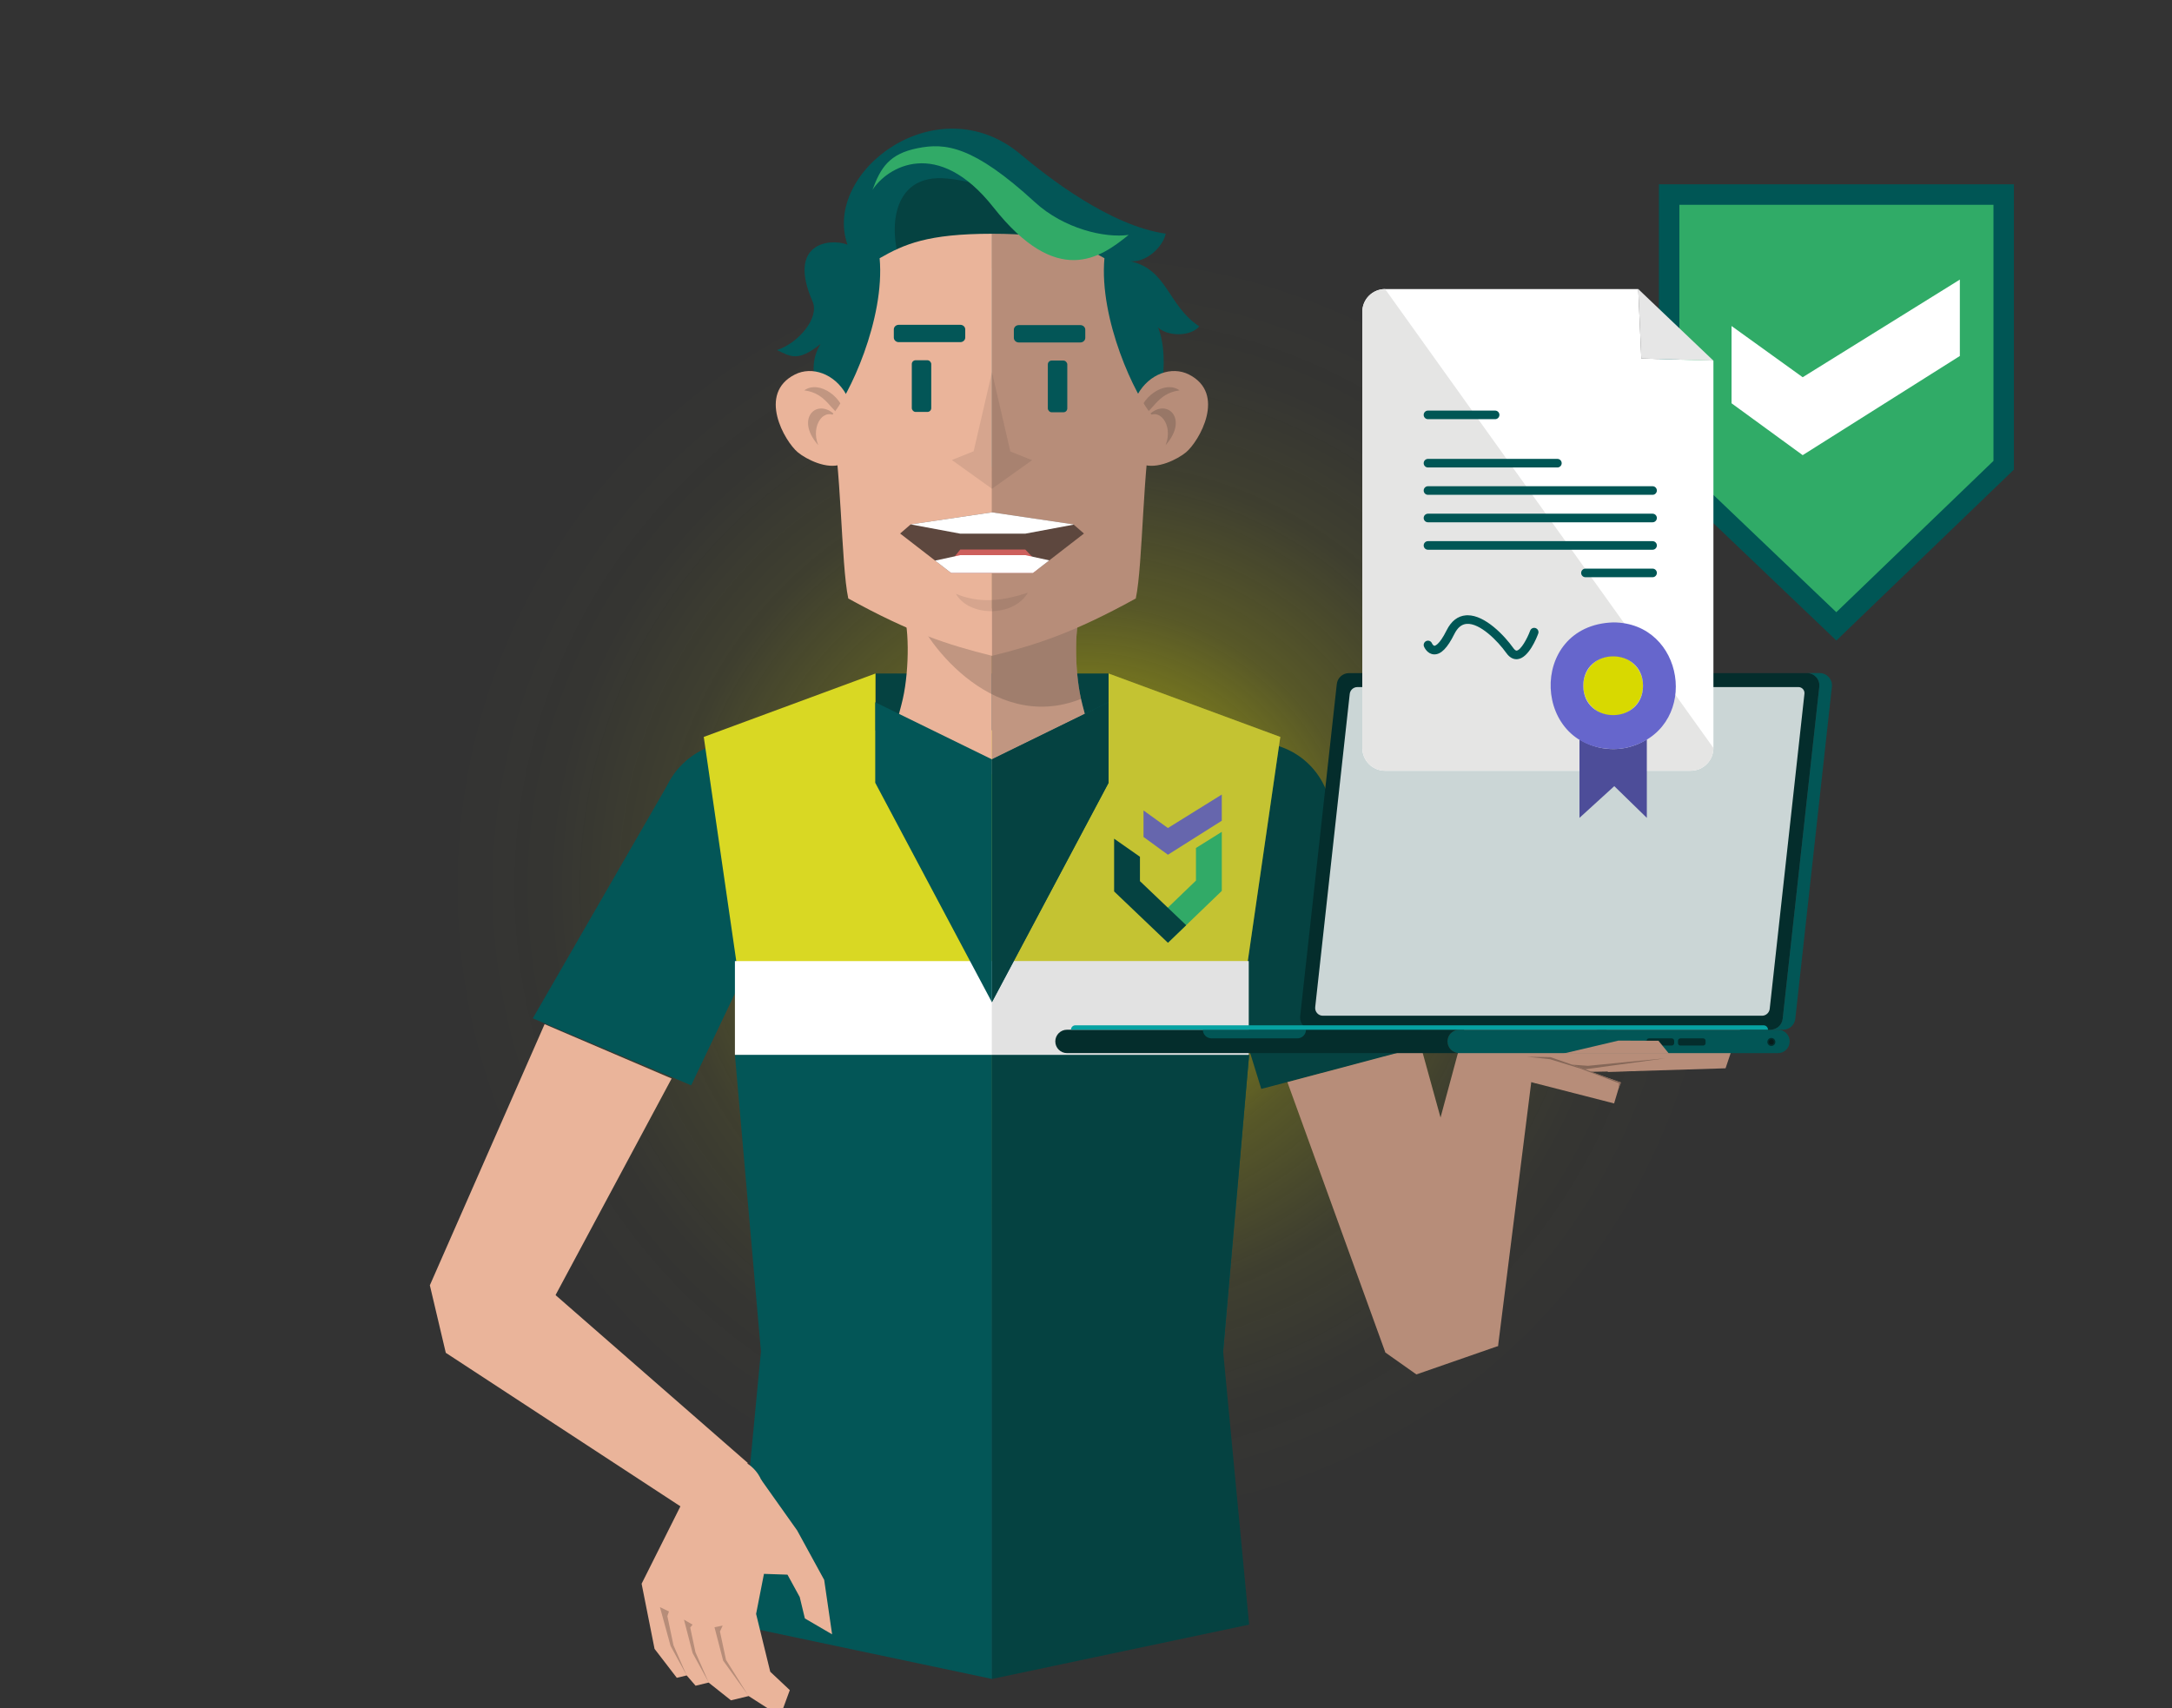 <?xml version="1.0" encoding="UTF-8"?>
<svg xmlns="http://www.w3.org/2000/svg" xmlns:xlink="http://www.w3.org/1999/xlink" viewBox="0 0 1076.43 846.64">
  <rect x="0" y="0" width="1076.43" height="846.64" fill="#333333" stroke="none"/>
  <defs>
    <style>
      .cls-1 {
        fill: #035657;
      }

      .cls-1, .cls-2, .cls-3, .cls-4, .cls-5, .cls-6, .cls-7, .cls-8, .cls-9, .cls-10, .cls-11, .cls-12, .cls-13, .cls-14, .cls-15, .cls-16, .cls-17, .cls-18, .cls-19, .cls-20, .cls-21, .cls-22, .cls-23, .cls-24, .cls-25, .cls-26, .cls-27, .cls-28, .cls-29, .cls-30 {
        stroke-width: 0px;
      }

      .cls-2 {
        fill: #d8d900;
      }

      .cls-3 {
        fill: #d9d823;
      }

      .cls-31 {
        isolation: isolate;
      }

      .cls-4 {
        fill: #06a2a2;
      }

      .cls-5, .cls-6 {
        fill: none;
      }

      .cls-32 {
        clip-path: url(#clippath-1);
      }

      .cls-6 {
        clip-rule: evenodd;
      }

      .cls-7 {
        fill: #071c1b;
      }

      .cls-8 {
        fill: #e6e6e6;
      }

      .cls-9 {
        fill: #042d2c;
      }

      .cls-10 {
        fill: #856758;
      }

      .cls-11 {
        fill: #cbd6d6;
      }

      .cls-12 {
        fill: #eab49a;
      }

      .cls-33 {
        clip-path: url(#clippath);
      }

      .cls-13 {
        fill: url(#radial-gradient);
      }

      .cls-14 {
        fill: #005655;
      }

      .cls-15 {
        fill: #5d473e;
        fill-rule: evenodd;
      }

      .cls-16 {
        fill: #054241;
      }

      .cls-17 {
        opacity: .1;
      }

      .cls-17, .cls-22, .cls-23 {
        fill: #221f1f;
      }

      .cls-17, .cls-22, .cls-30 {
        mix-blend-mode: multiply;
      }

      .cls-18 {
        fill: #cd5f5c;
      }

      .cls-19 {
        fill: #e5e5e4;
      }

      .cls-20 {
        fill: #025656;
      }

      .cls-21 {
        fill: #fff;
      }

      .cls-22, .cls-23, .cls-30 {
        opacity: .2;
      }

      .cls-24 {
        fill: #66c;
      }

      .cls-25 {
        fill: #31aa67;
      }

      .cls-26 {
        fill: #30ab67;
      }

      .cls-27 {
        fill: #b78d79;
      }

      .cls-28 {
        fill: #6666ad;
      }

      .cls-29 {
        fill: #4d4d99;
      }

      .cls-30 {
        fill: #71706f;
      }
    </style>
    <radialGradient id="radial-gradient" cx="537.86" cy="439.66" fx="537.86" fy="439.66" r="390.63" gradientUnits="userSpaceOnUse">
      <stop offset="0" stop-color="#d8d900"/>
      <stop offset=".17" stop-color="rgba(216, 217, 0, .73)" stop-opacity=".73"/>
      <stop offset=".36" stop-color="rgba(216, 217, 0, .47)" stop-opacity=".47"/>
      <stop offset=".53" stop-color="rgba(216, 217, 0, .27)" stop-opacity=".27"/>
      <stop offset=".68" stop-color="rgba(216, 217, 0, .12)" stop-opacity=".12"/>
      <stop offset=".81" stop-color="rgba(216, 217, 0, .03)" stop-opacity=".03"/>
      <stop offset=".9" stop-color="#d8d900" stop-opacity="0"/>
    </radialGradient>
    <clipPath id="clippath">
      <polygon class="cls-6" points="491.65 253.92 451.34 259.88 446.1 264.42 471.38 283.98 511.93 283.98 537.21 264.42 531.97 259.88 491.65 253.92"/>
    </clipPath>
    <clipPath id="clippath-1">
      <rect class="cls-5" x="523" y="333.59" width="384.92" height="188.35"/>
    </clipPath>
  </defs>
  <g class="cls-31">
    <g id="Layer_1" data-name="Layer 1">
      <g>
        <g>
          <polygon class="cls-26" points="829.37 233.43 827.22 231.35 827.22 96.42 993.02 96.42 993.02 230.58 910.07 310.44 829.37 233.43"/>
          <path class="cls-14" d="M987.95,101.49v126.93l-1.05,1.01-62.95,60.61-13.89,13.37-77.19-73.66-.58-.56v-127.7h155.66M998.09,91.35h-175.94v142.16l3.11,2.99.58.56,77.22,73.69,7.03,6.71,7-6.74,13.89-13.37,62.95-60.61,1.05-1.01,3.11-2.99V91.35h0Z"/>
        </g>
        <polygon class="cls-21" points="893.4 186.96 858.14 161.57 858.14 199.87 893.4 225.58 971.29 176.43 971.29 138.57 893.4 186.96"/>
      </g>
      <g>
        <circle class="cls-13" cx="537.86" cy="439.66" r="390.63"/>
        <g>
          <circle class="cls-16" cx="622.49" cy="405.47" r="37.4"/>
          <g>
            <polygon class="cls-12" points="265.5 660.18 213.03 637 269.9 507.59 332.86 534.53 265.5 660.18"/>
            <polygon class="cls-12" points="266.4 657.61 248.5 621.4 213.03 637 220.93 670.47 266.4 657.61"/>
          </g>
          <path class="cls-16" d="M707.53,518.12l-82.45,21.55-38.73-125.12c-1.78-6.15-2.13-12.36-1.21-18.26,2.23-14.33,11.59-22.11,26.08-23.8,17.03-1.99,45.78,18.65,45.78,18.65l50.53,126.99Z"/>
          <circle class="cls-1" cx="364.44" cy="405.47" r="37.4"/>
          <path class="cls-1" d="M264.05,504.7l78.49,33.2,56.35-118.24c2.65-5.83,3.89-11.92,3.83-17.9-.15-14.5-12.65-27.96-26.71-31.86-30.45-8.45-43.65,16.41-43.65,16.41l-68.3,118.39Z"/>
          <polygon class="cls-27" points="686.59 670.33 741.85 654.95 704.21 518.71 638.02 536.3 686.59 670.33"/>
          <rect class="cls-16" x="433.9" y="333.8" width="115.51" height="48.87"/>
          <polygon class="cls-1" points="364.22 522.79 377.11 669.8 364.22 805.18 491.64 832.1 491.64 521.73 364.22 522.79"/>
          <polygon class="cls-1" points="619.06 522.79 606.18 669.8 491.64 832.1 491.64 521.73 619.06 522.79"/>
          <polygon class="cls-16" points="619.06 522.79 606.18 669.8 619.06 805.18 491.64 832.1 491.64 521.73 619.06 522.79"/>
          <polygon class="cls-3" points="549.41 333.8 634.51 365.23 611.81 521.73 491.64 521.73 491.64 361.97 549.41 361.97 549.41 333.8"/>
          <polygon class="cls-30" points="549.41 333.8 634.51 365.23 611.81 521.73 491.64 521.73 491.64 361.97 549.41 361.97 549.41 333.8"/>
          <polygon class="cls-3" points="433.88 333.8 348.78 365.23 371.48 521.73 491.64 521.73 491.64 361.97 433.88 361.97 433.88 333.8"/>
          <rect class="cls-21" x="364.22" y="476.33" width="254.63" height="46.46"/>
          <rect class="cls-30" x="491.54" y="476.33" width="127.32" height="46.46"/>
          <polygon class="cls-25" points="605.51 412.27 592.71 420.27 592.71 436.43 569.97 458.32 579.03 467.04 605.15 441.89 605.51 441.54 605.51 441.27 605.51 412.27"/>
          <polygon class="cls-16" points="564.95 436.7 564.95 424.62 552.15 415.66 552.15 441.31 552.15 441.8 552.35 442 578.81 467.25 587.86 458.53 564.95 436.7"/>
          <polygon class="cls-28" points="578.81 410.38 566.72 401.67 566.72 414.8 578.81 423.62 605.51 406.76 605.51 393.79 578.81 410.38"/>
          <path class="cls-12" d="M545.5,375.41c-2.55-1.69-8.38-22.88-9.76-29.02-3.39-15.02-3.27-38.24.54-44.75h-44.69v82.15s.05,0,.07,0c32.59,0,53.84-8.37,53.84-8.37Z"/>
          <path class="cls-23" d="M545.5,375.41c-2.55-1.69-8.38-22.88-9.76-29.02-3.39-15.02-3.27-38.24.54-44.75h-44.69v82.15s.05,0,.07,0c32.59,0,53.84-8.37,53.84-8.37Z"/>
          <path class="cls-12" d="M437.67,375.41c2.55-1.69,8.38-22.88,9.76-29.02,3.39-15.02,3.27-38.24-.54-44.75h44.69v82.15s-.05,0-.07,0c-32.59,0-53.84-8.37-53.84-8.37Z"/>
          <path class="cls-23" d="M536.28,301.63c-3.81,6.51-3.94,29.73-.54,44.75-45.19,17.98-79.98-32.02-82.54-44.75h83.09Z"/>
          <path class="cls-1" d="M559.39,221.2c17.57-9.99,20.51-45.1,14.5-58.95,4.81,4.62,16.23,4.62,20.44-.51-15.63-10.26-15.63-28.21-34.26-32.31,7.74.93,16.23-6.9,17.66-13.63-27.57-3.85-58.64-28.15-71.83-39.24-41.47-34.88-98.57,8.72-85.89,44.68-9.19-3.4-29.93-.58-17.31,28.15,3.54,8.05-6.8,20.52-17.62,24.11,6.61,3.08,10.22,6.15,21.64-3.08-9.02,14.36,1.57,30.76,7.43,38.26,5.86,7.49,8.05,10.3,23.42,16.24,29.82,11.51,104.26,6.27,121.82-3.72Z"/>
          <path class="cls-16" d="M446.99,132.09c15.33,1.15,76.7-.9,88.69,6.15-13.52-24.62-32.57-46.37-66.09-49.73-29.25-3.08-29.17,28.15-22.6,43.58Z"/>
          <path class="cls-12" d="M419.34,195.43c-5.74-10.2-16.88-14.11-25.36-9.84-18.8,9.48-5.06,33.18,1.38,38.55,4.13,3.45,14.48,8.72,21.68,5.94,6.12-2.36,2.31-34.65,2.31-34.65Z"/>
          <path class="cls-22" d="M398.58,193.47c7.49-5.41,20.18,3.93,20.18,13.77-7.2-2.95-8.65-12.3-20.18-13.77Z"/>
          <path class="cls-22" d="M415.3,207.33c-6.34-6.39-13.83,3.2-9.8,13.28-12.39-14.02.86-24.84,9.8-13.28Z"/>
          <path class="cls-27" d="M563.83,195.43c5.74-10.2,16.88-14.11,25.36-9.84,18.8,9.48,5.06,33.18-1.38,38.55-4.13,3.45-14.48,8.72-21.68,5.94-6.12-2.36-2.31-34.65-2.31-34.65Z"/>
          <path class="cls-22" d="M584.59,193.47c-7.49-5.41-20.18,3.93-20.18,13.77,7.2-2.95,8.65-12.3,20.18-13.77Z"/>
          <path class="cls-22" d="M567.87,207.33c6.34-6.39,13.83,3.2,9.8,13.28,12.39-14.02-.86-24.84-9.8-13.28Z"/>
          <path class="cls-27" d="M547.35,127.97c-12.21-6.95-23.71-12.12-55.7-12.12v209.18c22.01-5.47,40.48-11.44,71.24-28.42,3.62-16.98,3.38-67.05,8.66-90.06-9.05-10.03-26.91-48.47-24.2-78.57Z"/>
          <path class="cls-12" d="M435.94,127.97c12.21-6.95,23.71-12.12,55.7-12.12v209.18c-22.01-5.47-40.48-11.44-71.24-28.42-3.62-16.98-3.38-67.05-8.66-90.06,9.05-10.03,26.91-48.47,24.2-78.57Z"/>
          <path class="cls-17" d="M509.44,293.72c-13.59,4.49-24.65,5.22-35.71.55,6.35,11.38,28.41,11.84,35.71-.55Z"/>
          <polygon class="cls-1" points="491.58 376.34 549.41 348.04 549.41 387.94 491.58 496.71 491.58 376.34"/>
          <polygon class="cls-16" points="491.58 376.34 549.41 348.04 549.41 387.94 491.58 496.71 491.58 376.34"/>
          <polygon class="cls-1" points="491.58 376.34 433.76 348.04 433.76 387.94 491.58 496.71 491.58 376.34"/>
          <g>
            <polygon class="cls-15" points="491.65 253.92 451.34 259.88 446.1 264.42 471.38 283.98 511.93 283.98 537.21 264.42 531.97 259.88 491.65 253.92"/>
            <g class="cls-33">
              <g>
                <polygon class="cls-18" points="514.48 279.04 508.11 272.34 475.91 272.34 470.79 278.73 470.53 289.63 514.77 289.63 514.48 279.04"/>
                <polygon class="cls-21" points="449.35 252.24 449.35 259.53 475.91 264.49 508.11 264.49 534.66 259.53 530.88 252.24 449.35 252.24"/>
              </g>
              <polygon class="cls-21" points="530.88 280.09 508.11 275.13 475.91 275.13 453.13 280.09 470.53 287.9 514.77 287.9 530.88 280.09"/>
            </g>
          </g>
          <rect class="cls-1" x="519.3" y="178.7" width="9.64" height="25.62" rx="1.89" ry="1.89"/>
          <polygon class="cls-17" points="491.62 184.43 482.53 223.66 471.73 227.98 491.62 242.24 511.52 228.06 500.72 223.75 491.62 184.43"/>
          <path class="cls-1" d="M535.43,169.72h-30.54c-1.34,0-2.43-1.02-2.43-2.28v-4.03c0-1.26,1.09-2.28,2.43-2.28h30.54c1.34,0,2.43,1.02,2.43,2.28v4.03c0,1.26-1.09,2.28-2.43,2.28Z"/>
          <rect class="cls-1" x="451.88" y="178.55" width="9.64" height="25.62" rx="1.89" ry="1.89" transform="translate(913.4 382.71) rotate(-180)"/>
          <path class="cls-1" d="M445.4,169.57h30.54c1.34,0,2.43-1.02,2.43-2.28v-4.03c0-1.26-1.09-2.28-2.43-2.28h-30.54c-1.34,0-2.43,1.02-2.43,2.28v4.03c0,1.26,1.09,2.28,2.43,2.28Z"/>
          <path class="cls-25" d="M432.36,94.17c7.3-11.43,32.27-26.51,59.96,8.57,31.72,40.18,53.05,25.02,67.03,13.68-11.78,1.68-32.11-3.04-46.46-16.21-30.61-28.08-44.45-29.53-58.25-26.74-13.81,2.8-18.18,9.47-22.27,20.7Z"/>
          <g>
            <polygon class="cls-27" points="761.2 517.88 725.62 510.5 685.76 658.2 742.43 667.11 761.2 517.88"/>
            <circle class="cls-27" cx="743.46" cy="514.02" r="18.15"/>
            <path class="cls-27" d="M686.59,670.33l15.37,10.85,40.46-14.07s-6.14-28.56-21.33-32.37c-15.2-3.81-34.5,35.59-34.5,35.59Z"/>
          </g>
          <polygon class="cls-12" points="370.6 725.06 348.94 754.23 220.93 670.47 257.31 626.13 370.6 725.06"/>
          <g>
            <polygon class="cls-12" points="345.99 729.02 317.98 784.92 324.39 817.19 335.42 831.54 340.32 830.36 344.73 835.46 351.18 833.9 362.26 842.7 371.03 840.59 386.66 850.62 391.42 837.64 381.73 828.53 374.72 799.88 378.61 780.03 390.27 780.42 396.34 791.52 398.89 802.12 412.39 810 408.46 783 395.06 758.5 377.24 733.38 345.99 729.02"/>
            <polygon class="cls-27" points="340.32 830.36 333.77 815.41 330.75 800.95 331.53 798.66 327.06 796.51 332.34 815.76 340.32 830.36"/>
            <polygon class="cls-27" points="351.23 833.85 344.68 818.9 342.07 806.64 343.23 805.18 338.97 802.72 343.25 819.25 351.23 833.85"/>
            <polygon class="cls-27" points="370.69 840.09 359.81 822.66 356.81 808.59 358.15 805.66 354.1 806.48 358.38 823.01 370.69 840.09"/>
            <circle class="cls-12" cx="360.42" cy="740.81" r="18.39"/>
          </g>
          <g>
            <polygon class="cls-27" points="743.98 532.33 760.67 536.8 787.23 531.22 810.51 530.84 820.18 503.91 778.41 489.09 800.99 481.61 798.46 465.25 763.28 476.24 735.12 497.85 743.98 532.33"/>
            <circle class="cls-27" cx="743.81" cy="514" r="18.34"/>
            <polygon class="cls-27" points="803.6 516.29 802.73 498.67 862.25 498.23 862.37 512.76 803.6 516.29"/>
            <polygon class="cls-27" points="796.83 531.26 797.24 513.49 859.18 517.53 855.18 529.46 796.83 531.26"/>
            <polygon class="cls-27" points="760.67 536.8 764.47 522.87 803.09 536.4 799.94 546.87 760.67 536.8"/>
          </g>
          <polygon class="cls-10" points="799.81 507.05 787.01 519.28 766.94 518.86 786.54 515.86 795.82 505.48 799.81 507.05"/>
          <polygon class="cls-10" points="801.08 535.75 782.68 528.91 768.4 523.93 756.87 523.75 768.17 524.96 783.38 529.65 802.41 536.88 802.09 539.72 803.44 536.48 801.08 535.75"/>
          <polygon class="cls-10" points="825.42 524.48 786.98 528.23 779.06 527.65 785.5 529.96 825.42 524.48"/>
          <g class="cls-32">
            <path class="cls-20" d="M717.34,516.14c0,1.6.65,3.05,1.7,4.1,1.05,1.05,2.5,1.7,4.1,1.7h158.01c3.2,0,5.8-2.6,5.8-5.8,0-1.6-.65-3.05-1.7-4.1-1.05-1.05-2.5-1.7-4.1-1.7h-158.01c-3.2,0-5.8,2.6-5.8,5.8"/>
            <path class="cls-9" d="M523,516.14c0,1.6.65,3.05,1.7,4.1,1.05,1.05,2.5,1.7,4.1,1.7h194.35c-1.6,0-3.05-.65-4.1-1.7-1.05-1.05-1.7-2.5-1.7-4.1,0-3.21,2.6-5.8,5.8-5.8h-194.35c-3.2,0-5.8,2.6-5.8,5.8"/>
            <path class="cls-9" d="M650.41,510.34h227.03c3.11,0,5.71-2.33,6.06-5.42l1.46-13.26.19-1.71,13.95-126.52.56-5.12,1.98-17.95c.4-3.61-2.43-6.76-6.05-6.76h-227.03c-3.1,0-5.71,2.34-6.05,5.42l-2.08,18.83-4.89,44.37-6.51,59.07-3.39,30.73-1.27,11.57c-.4,3.61,2.42,6.75,6.05,6.75"/>
            <path class="cls-11" d="M655.63,503.41h217.61c1.96,0,3.6-1.47,3.82-3.42l17.21-156.16c.2-1.77-1.19-3.31-2.97-3.31h-218.57c-1.96,0-3.6,1.47-3.81,3.42l-17.11,155.21c-.25,2.27,1.53,4.26,3.81,4.26"/>
            <path class="cls-20" d="M877.44,510.34h6.25c3.11,0,5.71-2.33,6.05-5.42l18.14-164.57c.4-3.61-2.43-6.76-6.05-6.76h-6.25c3.63,0,6.45,3.15,6.05,6.76l-18.14,164.57c-.34,3.09-2.95,5.42-6.05,5.42"/>
            <path class="cls-20" d="M647.25,510.34h-51.12c0,1.19.48,2.25,1.25,3.03.78.77,1.85,1.25,3.03,1.25h42.55c2.37,0,4.29-1.92,4.29-4.29"/>
            <path class="cls-4" d="M530.76,510.34h345.45c0-1.2-.98-2.18-2.18-2.18h-341.09c-.6,0-1.15.24-1.54.64-.39.4-.64.94-.64,1.54"/>
            <path class="cls-9" d="M831.6,515.83v1.15c0,.67.54,1.21,1.21,1.21h11.26c.67,0,1.21-.54,1.21-1.21v-1.15c0-.67-.54-1.21-1.21-1.21h-11.26c-.67,0-1.21.54-1.21,1.21"/>
            <path class="cls-9" d="M816.03,515.83v1.15c0,.67.54,1.21,1.21,1.21h11.26c.67,0,1.21-.54,1.21-1.21v-1.15c0-.67-.54-1.21-1.21-1.21h-11.26c-.67,0-1.21.54-1.21,1.21"/>
            <path class="cls-9" d="M875.88,516.41c0,1.1.89,1.99,1.99,1.99,1.1,0,1.99-.89,1.99-1.99s-.89-1.99-1.99-1.99c-1.1,0-1.99.89-1.99,1.99"/>
            <path class="cls-7" d="M876.61,516.41c0,.7.56,1.26,1.26,1.26s1.26-.56,1.26-1.26c0-.7-.56-1.26-1.26-1.26s-1.26.56-1.26,1.26"/>
          </g>
          <polygon class="cls-27" points="774.7 522.17 802.1 515.73 821.93 515.81 827.1 522.17 774.7 522.17"/>
        </g>
      </g>
      <g>
        <polygon class="cls-8" points="849.16 178.75 813.43 177.69 811.9 143.25 849.16 178.75"/>
        <path class="cls-21" d="M849.16,178.75v191.95c0,6.24-5.06,11.29-11.29,11.29h-151.43c-6.24,0-11.29-5.06-11.29-11.29v-216.15c0-6.24,5.06-11.29,11.29-11.29h125.47l1.53,34.43,35.73,1.06Z"/>
        <path class="cls-19" d="M849.16,370.7c0,6.24-5.06,11.29-11.29,11.29h-151.43c-6.24,0-11.29-5.06-11.29-11.29v-216.15c0-6.24,5.06-11.29,11.29-11.29l162.73,227.44Z"/>
        <path class="cls-14" d="M707.7,207.75h33.27c1.17,0,2.13-.95,2.13-2.13s-.95-2.13-2.13-2.13h-33.27c-1.17,0-2.13.95-2.13,2.13s.95,2.13,2.13,2.13Z"/>
        <path class="cls-14" d="M707.7,231.69h64.13c1.17,0,2.13-.95,2.13-2.13s-.95-2.13-2.13-2.13h-64.13c-1.17,0-2.13.95-2.13,2.13s.95,2.13,2.13,2.13Z"/>
        <path class="cls-14" d="M707.7,245.24h111.3c1.17,0,2.13-.95,2.13-2.13s-.95-2.13-2.13-2.13h-111.3c-1.17,0-2.13.95-2.13,2.13s.95,2.13,2.13,2.13Z"/>
        <path class="cls-14" d="M707.7,258.85h111.3c1.17,0,2.13-.95,2.13-2.13s-.95-2.13-2.13-2.13h-111.3c-1.17,0-2.13.95-2.13,2.13s.95,2.13,2.13,2.13Z"/>
        <path class="cls-14" d="M821.13,270.33c0-1.18-.95-2.13-2.13-2.13h-111.3c-1.17,0-2.13.95-2.13,2.13s.95,2.13,2.13,2.13h111.3c1.17,0,2.13-.95,2.13-2.13Z"/>
        <path class="cls-14" d="M819,281.82h-33.26c-1.18,0-2.13.95-2.13,2.13s.95,2.13,2.13,2.13h33.26c1.17,0,2.13-.95,2.13-2.13s-.95-2.13-2.13-2.13Z"/>
        <path class="cls-14" d="M705.73,320.46c.16.38,1.64,3.74,4.99,3.86.06,0,.12,0,.18,0,3.31,0,6.45-3.21,9.85-10.06,1.61-3.21,3.6-4.86,6.11-5.06,6.53-.51,15.32,8.35,19.65,14.42,2.03,2.88,4.23,3.25,5.71,3.05,5.47-.72,9.38-10.65,10.11-12.64.41-1.1-.16-2.32-1.26-2.73-1.11-.41-2.33.16-2.73,1.26-1.46,3.97-4.59,9.61-6.67,9.89-.62.07-1.32-.77-1.69-1.29-4.38-6.14-13.92-16.24-22.61-16.23-.28,0-.56,0-.84.03-4.06.32-7.28,2.81-9.58,7.4-3.8,7.66-5.96,7.69-6.07,7.7-.47-.01-1.04-.83-1.21-1.23-.45-1.09-1.7-1.6-2.78-1.15-1.08.45-1.6,1.69-1.16,2.78Z"/>
        <path class="cls-2" d="M799.5,325.02c8.16,0,14.79,6.63,14.79,14.84s-6.63,14.84-14.79,14.84-14.84-6.62-14.84-14.84,6.63-14.84,14.84-14.84Z"/>
        <path class="cls-29" d="M798.03,371.21c3.83.18,7.69-.33,11.32-1.55,2.38-.78,4.69-1.88,6.81-3.22v38.9l-16.13-15.72-17.25,15.72v-38.9c4.56,2.88,9.86,4.54,15.25,4.77Z"/>
        <path class="cls-24" d="M801.77,371.17c-42.62,1.94-45.31-61.34-2.27-62.7,35.36.05,42.99,50.31,9.86,61.19-2.45.82-5.01,1.33-7.59,1.51ZM814.28,339.86c-.09-19.44-29.56-19.39-29.63,0,.07,19.39,29.55,19.44,29.63,0Z"/>
      </g>
    </g>
  </g>
</svg>